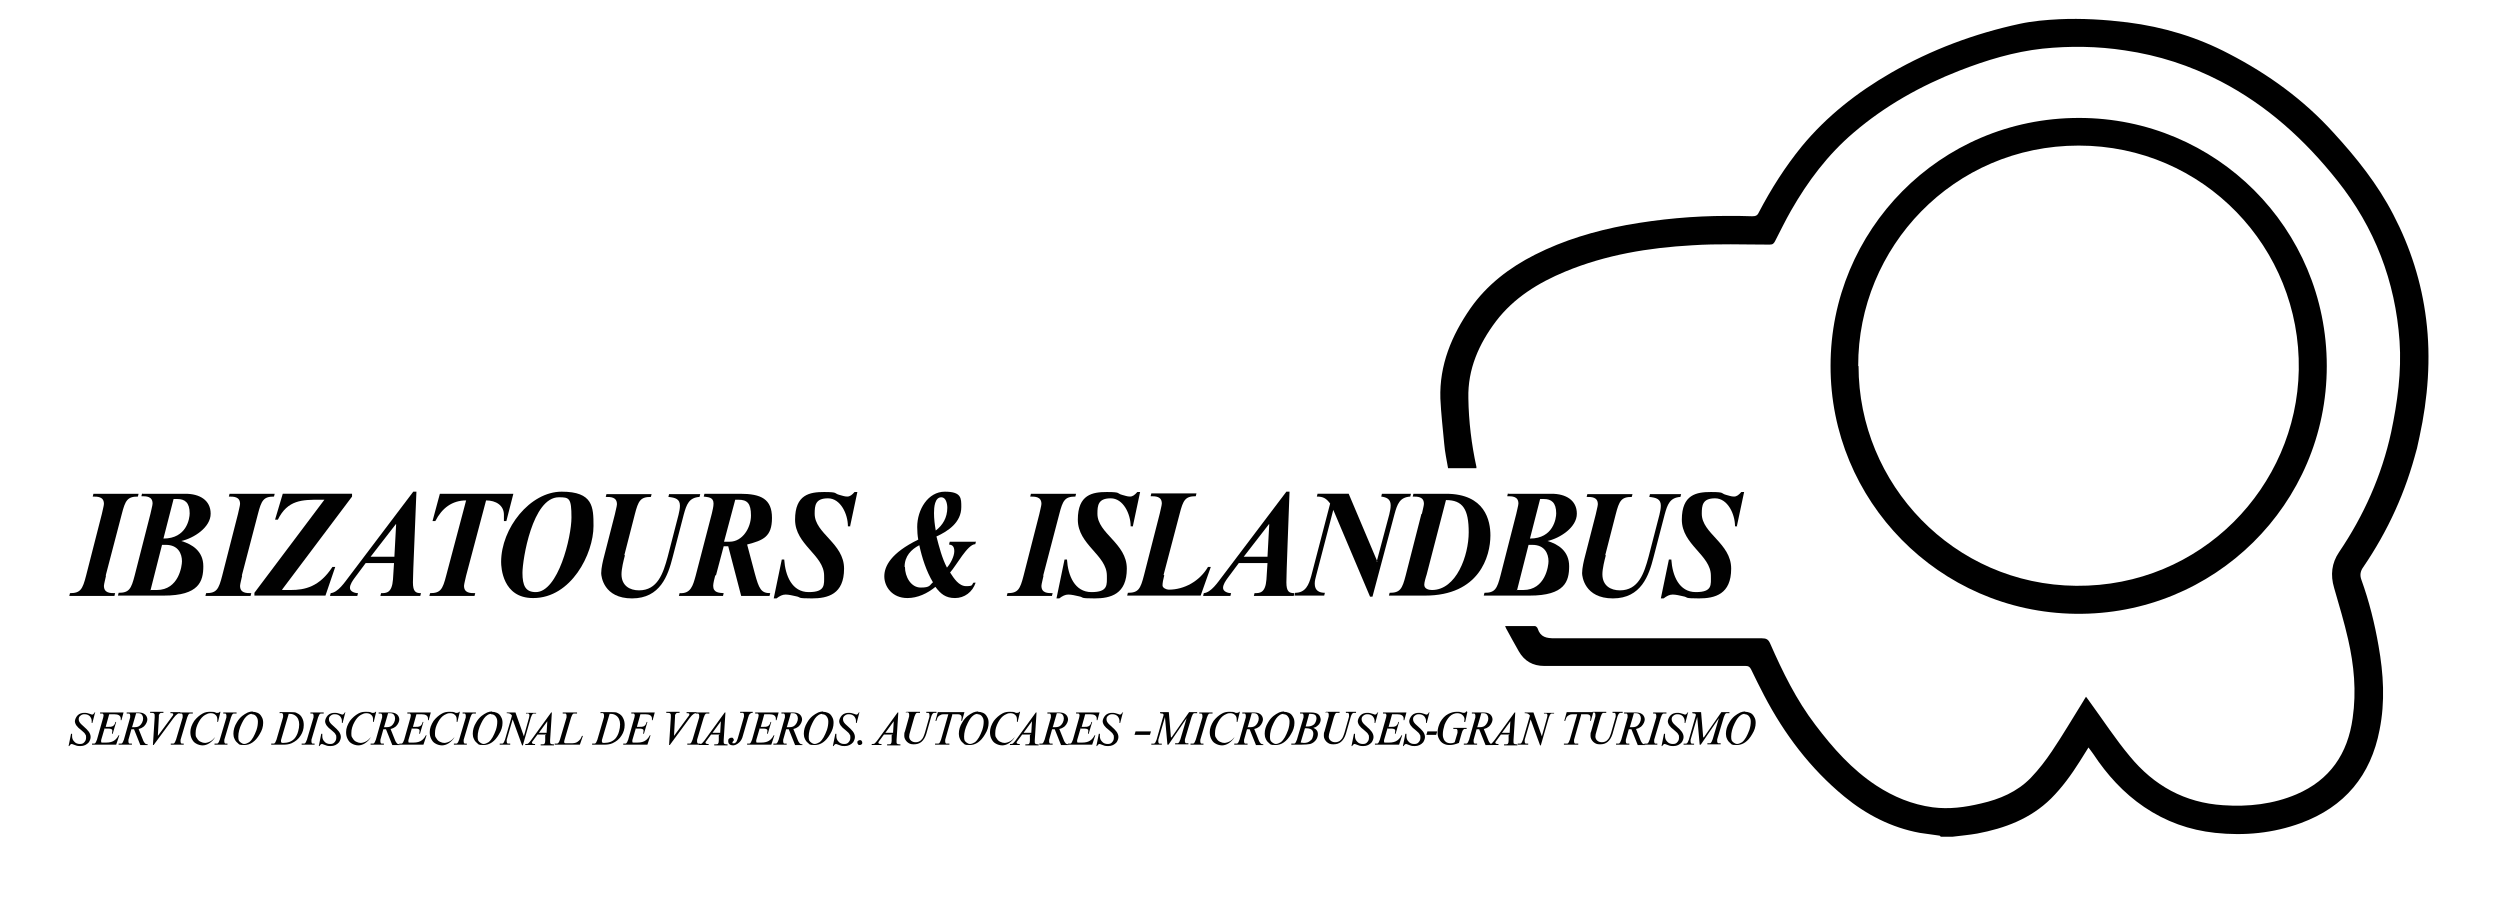 <?xml version="1.0" encoding="UTF-8"?>
<svg id="Capa_1" data-name="Capa 1" xmlns="http://www.w3.org/2000/svg" version="1.1" viewBox="0 0 714.4 258">
  <defs>
    <style>
      .cls-1 {
        fill: #000;
      }

      .cls-1, .cls-2, .cls-3 {
        stroke-width: 0px;
      }

      .cls-2, .cls-3 {
        fill: #010101;
      }

      .cls-3 {
        fill-rule: evenodd;
      }
    </style>
  </defs>
  <path class="cls-3" d="M30.3,164.5c-.1.6-.6,2.4-.6,2.9,0,2.1,1.8,2.1,3.2,2.1l-.2.8h-12.9l.2-.8c3,0,3.6-1.1,4.6-5l4.5-17.6c.1-.6.6-2.4.6-2.9,0-2.1-1.8-2.1-3.2-2.1l.2-.8h12.9l-.2.8c-3,0-3.6,1.1-4.6,5l-4.6,17.6Z"/>
  <path class="cls-3" d="M40.7,141.1h12.3c4,0,7.2,1.8,7.2,5.7s-4.8,7-8.4,7.8h0c3.1.9,6.3,2.9,6.3,7.2s-1.2,8.4-11.3,8.4h-13.1l.2-.8c3,0,3.6-1.1,4.6-5l4.5-17.6c.1-.6.6-2.4.6-2.9,0-2.1-1.8-2.1-3.2-2.1l.2-.8ZM42.9,168.6h1.9c6.3,0,7.2-6.9,7.2-8.2,0-2.2-1.1-4.7-4.6-4.7h-1.1l-3.3,13ZM46.7,153.9c6.7,0,7.5-5.8,7.5-7.2,0-3.1-1.4-4.1-3.5-4.1h-1.1l-2.9,11.3Z"/>
  <path class="cls-3" d="M69.2,164.5c-.1.6-.6,2.4-.6,2.9,0,2.1,1.8,2.1,3.2,2.1l-.2.8h-12.9l.2-.8c3,0,3.6-1.1,4.6-5l4.5-17.6c.1-.6.6-2.4.6-2.9,0-2.1-1.8-2.1-3.2-2.1l.2-.8h12.9l-.2.8c-3,0-3.6,1.1-4.6,5l-4.6,17.6Z"/>
  <path class="cls-3" d="M80.7,168.6h2.4c4,0,8.2-.9,11.9-6.6h.8l-2.8,8.2h-20.3v-.8l20-26.6h-1.2c-5.1,0-9.3,0-12.1,5.7h-.8l2.2-7.4h19.8v.8l-20,26.6Z"/>
  <path class="cls-3" d="M104.5,160.9l-3.2,4.3c-.5.7-1.3,1.8-1.3,2.8s1.3,1.5,2.3,1.5l-.2.8h-7.8l.2-.8c2.1-.2,4-3.1,5.3-4.8l18.3-24.2h.9c-.3,8.6-1,23.2-1,25.9s.8,3.1,2.3,3.1l-.2.8h-11.4l.2-.8c1.5,0,3.1,0,3.4-3.9l.3-4.7h-8.1ZM113.1,149.8h0c0,0-7.2,9.3-7.2,9.3h6.8l.5-9.3Z"/>
  <path class="cls-3" d="M146.7,141.1l-2,7.8h-.7v-1.8c0-2.7-2.3-4.1-5.1-4.1l-5.7,21.5c-.1.6-.6,2.4-.6,2.9,0,2.1,1.8,2.1,3.2,2.1l-.2.8h-12.9l.2-.8c3,0,3.6-1.1,4.6-5l5.7-21.5c-4,0-6.9,2.2-8.8,5.9h-.8l2.1-7.8h21.1Z"/>
  <path class="cls-3" d="M152.3,170.9c-8.7,0-9.1-8.8-9.1-10.3,0-9.7,8.3-20.1,17.3-20.1s9.1,4.4,9.1,9.8c0,8-6.4,20.6-17.2,20.6ZM159.7,142.1c-7.6,0-10.4,17.9-10.4,21.6s.9,5.5,3.8,5.5c6.4,0,10.2-15.7,10.2-21.3s-.6-5.8-3.6-5.8Z"/>
  <path class="cls-3" d="M178.6,158.6c-.4,1.5-1,3.9-1,5.5,0,3.3,2.4,4.6,5,4.6,5.3,0,6.9-4.8,8.2-9.6l3.1-12c.2-.9.4-1.7.4-2.6,0-1.9-1.3-2.3-3.3-2.5l.2-.8h8.9l-.2.8c-3,.2-3.7,2.1-4.5,5l-3.2,12.3c-1.3,5.1-3.5,11.7-11.6,11.7s-8.8-6.3-8.8-7.2c0-1.5.5-3.6.9-5.1l3-11.7c.1-.6.6-2.4.6-2.9,0-2.1-1.8-2.1-3.2-2.1l.2-.8h12.9l-.2.8c-3,0-3.6,1.1-4.6,5l-3,11.7Z"/>
  <path class="cls-3" d="M204.4,164.4c-.2.7-.6,2.3-.6,3,0,2,1.7,2,3,2.1l-.2.8h-12.6l.2-.8c3.2.2,3.8-2.1,4.6-5l4.6-17.7c.2-.9.5-2,.5-2.9,0-1.9-1.6-1.8-2.8-2l.2-.8h10.2c6,0,9.1,1.5,9.1,6.9s-2.5,6.4-7.1,7.6l2.2,8.3c1.2,4.4,1.8,5.6,4.4,5.6l-.2.8h-8.1l-3.7-14.2h-1.3l-2.2,8.3ZM206.9,154.8h1.6c3.7,0,6.1-4,6.1-7.5s-1.1-4.5-3.6-4.5h-.9l-3.2,12Z"/>
  <path class="cls-3" d="M243,150.4h-.7c0-3.5-2.1-8-5.7-8s-3.8,2-3.8,4.4c0,5.7,8.4,8.4,8.4,15.7s-4.6,8.5-9.2,8.5-2.9-.3-4.5-.6c-.9-.2-2.1-.5-3-.5s-1.7.4-2.6,1.1h-.8l2.3-11.1h.7c.3,4.6,2.2,9.3,7,9.3s4.4-2.1,4.4-4.7c0-5.9-8.3-8.8-8.3-16s4.2-7.9,8.3-7.9,2.8.4,4.3.8c.8.2,1.5.5,2.3.5s1.4-.5,2.1-1.3h.8l-2.1,9.9Z"/>
  <path class="cls-3" d="M278.9,154.7l-.2.8c-2.2,0-5.4,6.1-7.2,8.1,1.1,1.7,2.5,3.9,4.6,3.9s1.5-.4,2.1-1h.6c-.9,2.7-3.2,4.4-5.9,4.4s-4.1-1.2-5.6-3.2c-2.3,1.9-5.1,3.2-8,3.2-4.4,0-6.6-3.3-6.6-6.2s1.9-6.7,9.7-10.5c-.2-1.1-.3-2.4-.3-3.6,0-5,3.1-10.1,7.9-10.1s4.7,1.9,4.7,4.4c0,4.4-3.8,6.9-7.1,8.4.8,3.1,1.6,6.2,3,8.9,1-1.1,2.1-3.2,2.1-4.7s-.7-1.8-1.5-1.9l.2-.8h7.4ZM258.6,162c0,2.8,1.7,5.9,4.5,5.9s2.5-.7,3.5-1.5c-1.9-3.2-3.1-6.9-3.9-10.6-2.3,1.2-4.2,3.1-4.2,6.2ZM270.7,145.1c0-1.2-.4-3-1.7-3-1.9,0-2.1,2.9-2.1,4.5s.2,3.3.5,5c2-1.5,3.3-3.7,3.3-6.5Z"/>
  <path class="cls-3" d="M298.2,164.5c-.1.6-.6,2.4-.6,2.9,0,2.1,1.8,2.1,3.2,2.1l-.2.8h-12.9l.2-.8c3,0,3.6-1.1,4.6-5l4.5-17.6c.1-.6.6-2.4.6-2.9,0-2.1-1.8-2.1-3.2-2.1l.2-.8h12.9l-.2.8c-3,0-3.6,1.1-4.6,5l-4.6,17.6Z"/>
  <path class="cls-3" d="M323.8,150.4h-.7c0-3.5-2.1-8-5.7-8s-3.8,2-3.8,4.4c0,5.7,8.4,8.4,8.4,15.7s-4.6,8.5-9.2,8.5-2.9-.3-4.5-.6c-.9-.2-2.1-.5-3-.5s-1.7.4-2.6,1.1h-.8l2.3-11.1h.7c.3,4.6,2.2,9.3,7,9.3s4.4-2.1,4.4-4.7c0-5.9-8.3-8.8-8.3-16s4.2-7.9,8.3-7.9,2.8.4,4.3.8c.8.2,1.5.5,2.3.5s1.4-.5,2.1-1.3h.8l-2.1,9.9Z"/>
  <path class="cls-3" d="M332.7,164.4c-.3,1.1-.5,2.2-.5,2.9s1.1,1.2,1.8,1.2c4.4,0,8.8-2.4,11.2-6.5h.8l-2.9,8.2h-21l.2-.8c3,0,3.6-1.1,4.6-5l4.5-17.6c.1-.6.6-2.4.6-2.9,0-2.1-1.8-2.1-3.2-2.1l.2-.8h12.9l-.2.8c-3,0-3.6,1.1-4.6,5l-4.6,17.5Z"/>
  <path class="cls-3" d="M354,160.9l-3.2,4.3c-.5.7-1.3,1.8-1.3,2.8s1.3,1.5,2.3,1.5l-.2.8h-7.8l.2-.8c2.1-.2,4-3.1,5.3-4.8l18.3-24.2h.9c-.3,8.6-.9,23.2-.9,25.9s.8,3.1,2.3,3.1l-.2.8h-11.4l.2-.8c1.5,0,3.1,0,3.4-3.9l.3-4.7h-8.1ZM362.6,149.8h0c0,0-7.2,9.3-7.2,9.3h6.8l.5-9.3Z"/>
  <path class="cls-3" d="M393.4,160.5l3.6-13.5c.2-.9.4-1.7.4-2.6,0-1.9-1.3-2.3-2.7-2.5l.2-.8h8.3l-.2.8c-3,.2-3.7,2.1-4.5,5l-6.3,23.6h-.7l-10.5-24.8-4.9,18.8c-.2.7-.4,1.5-.4,2.3,0,2,1.3,2.6,2.9,2.6l-.2.8h-8.5l.2-.8c3,0,3.9-2.3,4.6-4.8l5.4-20.7c-1.1-1.5-2-2-3.8-2l.2-.8h8.9l8.2,19.4Z"/>
  <path class="cls-3" d="M406.3,146.9c.1-.6.6-2.4.6-2.9,0-2.1-1.8-2.1-3.2-2.1l.2-.8h9.3c11.2,0,12.7,7.7,12.7,11.9,0,6-3.2,17.2-18.7,17.2h-10.3l.2-.8c3,0,3.6-1.1,4.6-5l4.5-17.6ZM407.6,164.4c-.2.7-.6,2-.6,2.7,0,1.2,1.3,1.5,2.2,1.5,7,0,10.5-9.9,10.5-16.5s-1.7-9.2-6.5-9.2l-5.6,21.6Z"/>
  <path class="cls-3" d="M431.1,141.1h12.3c4,0,7.2,1.8,7.2,5.7s-4.8,7-8.4,7.8h0c3.1.9,6.2,2.9,6.2,7.2s-1.2,8.4-11.3,8.4h-13.1l.2-.8c3,0,3.6-1.1,4.6-5l4.5-17.6c.1-.6.6-2.4.6-2.9,0-2.1-1.8-2.1-3.2-2.1l.2-.8ZM433.4,168.6h1.9c6.3,0,7.2-6.9,7.2-8.2,0-2.2-1.1-4.7-4.6-4.7h-1.1l-3.3,13ZM437.2,153.9c6.7,0,7.5-5.8,7.5-7.2,0-3.1-1.4-4.1-3.5-4.1h-1.1l-2.9,11.3Z"/>
  <path class="cls-3" d="M458.9,158.6c-.4,1.5-1,3.9-1,5.5,0,3.3,2.4,4.6,5,4.6,5.3,0,6.9-4.8,8.2-9.6l3.1-12c.2-.9.4-1.7.4-2.6,0-1.9-1.3-2.3-3.3-2.5l.2-.8h8.9l-.2.8c-3,.2-3.7,2.1-4.5,5l-3.2,12.3c-1.3,5.1-3.5,11.7-11.6,11.7s-8.8-6.3-8.8-7.2c0-1.5.5-3.6.9-5.1l3-11.7c.1-.6.6-2.4.6-2.9,0-2.1-1.8-2.1-3.2-2.1l.2-.8h12.9l-.2.8c-3,0-3.6,1.1-4.6,5l-3,11.7Z"/>
  <path class="cls-3" d="M496.5,150.4h-.7c0-3.5-2.1-8-5.7-8s-3.8,2-3.8,4.4c0,5.7,8.4,8.4,8.4,15.7s-4.6,8.5-9.2,8.5-2.9-.3-4.5-.6c-.9-.2-2.1-.5-3-.5s-1.7.4-2.6,1.1h-.8l2.3-11.1h.7c.3,4.6,2.2,9.3,7,9.3s4.3-2.1,4.3-4.7c0-5.9-8.3-8.8-8.3-16s4.2-7.9,8.3-7.9,2.8.4,4.3.8c.8.2,1.5.5,2.3.5s1.4-.5,2.1-1.3h.8l-2.1,9.9Z"/>
  <g>
    <path class="cls-1" d="M554.3,238.8c-1.9-.3-3.8-.5-5.7-.8-8.1-1.5-15.3-5.2-21.6-10.4-9.7-8-17.1-17.8-22.9-28.9-1.3-2.5-2.5-4.9-3.7-7.4-.4-.8-.8-1-1.6-1-19.2,0-38.3,0-57.5,0-3.3,0-5.7-1.4-7.3-4.2-1.2-2.1-2.4-4.3-3.6-6.5-.1-.2-.2-.4-.3-.7,2.9,0,5.7,0,8.5,0,.3,0,.7.4.8.7.8,2.5,2.5,2.8,4.9,2.8,19.7,0,39.5,0,59.2,0,1.2,0,1.8.3,2.3,1.4,3.6,8.2,7.5,16.2,13,23.4,5,6.6,10.4,12.7,17.4,17.3,4.9,3.2,10.2,5.4,16.1,6.2,4.7.6,9.2,0,13.8-1.1,5.3-1.2,10.3-3.3,14.2-7.3,2.3-2.4,4.3-5,6.1-7.7,3.1-4.6,5.9-9.4,8.9-14.2.2-.4.5-.8.8-1.3.4.6.8,1,1.1,1.5,3.8,5.2,7.3,10.6,11.4,15.5,6.9,8.4,15.7,13.3,26.7,14,7.2.5,14.3-.3,20.9-3.1,9.6-4.1,14.7-11.6,16.1-21.8,1.1-7.6.4-15.1-1.3-22.5-1.1-4.9-2.6-9.8-4-14.7-1.1-3.7-.7-7.1,1.4-10.2,7.1-10.5,12.2-21.9,14.9-34.3,1.8-8.6,3-17.2,2.4-26-1.2-17.1-7.1-32.5-17.8-45.9-9.3-11.7-20.1-21.5-33.4-28.4-8.7-4.5-17.7-7.4-27.3-8.8-7.8-1.2-15.7-1.3-23.5-.5-8.2.9-16.1,3.3-23.8,6.3-11,4.3-21.2,10-30.2,17.7-7.4,6.3-13.1,13.9-17.9,22.3-1.6,2.8-3,5.7-4.5,8.6-.4.8-.7,1.1-1.6,1.1-7.4,0-14.8-.3-22.2.2-12.4.7-24.6,2.7-36.2,7.5-7.7,3.2-14.7,7.5-19.8,14.2-4.9,6.5-8.1,13.7-7.9,22,.1,6.6.9,13.2,2.3,19.6,0,.1,0,.2,0,.4h-8.1c-.4-2.3-.9-4.6-1.1-7-.4-4.3-.9-8.6-1.1-12.9-.3-9.6,3.2-18,8.6-25.8,4.7-6.7,11.1-11.6,18.4-15.3,8.3-4.2,17.1-6.8,26.2-8.5,9.5-1.7,19.1-2.6,28.8-2.6,2.4,0,4.7,0,7.1.1,1,0,1.5-.2,1.9-1.1,3.5-6.7,7.5-13,12.3-18.9,7.1-8.6,15.8-15.4,25.5-21,11.5-6.6,23.8-11.2,36.8-14,3.7-.8,7.4-1.1,11.2-1.3,6.5-.3,13.1.1,19.6.9,10.2,1.3,19.9,4.2,29,9,11.2,5.8,21.3,13.1,29.8,22.5,6.6,7.2,12.6,14.7,17.1,23.4,4.9,9.4,8.1,19.4,9.4,30,1.4,11.1.5,22.5-1.9,33.5s-.5,2.3-.8,3.5c-3.1,12.2-8.2,23.4-15.3,33.8-.8,1.1-1,2.3-.5,3.6,2.2,6.1,3.8,12.5,4.9,18.9,1.4,7.9,1.9,15.9.3,23.9-2.5,13.1-10,22.1-22.5,26.7-7.9,2.9-16.1,3.7-24.5,2.8-7.4-.8-14.1-3.2-20.3-7.4-5.9-4-10.6-9.2-14.5-15.1-.4-.6-.9-1.2-1.4-1.9-.9,1.4-1.7,2.7-2.5,4-2.4,3.8-5,7.4-8.2,10.6-5.9,5.8-13.2,8.5-21.1,10-2.3.4-4.6.6-7,.9h-3.4Z"/>
    <path class="cls-1" d="M523.1,104.5c0-38.5,31-70.8,71-70.8,39.2,0,70.8,31.6,70.8,70.9,0,39.5-32.2,71.3-71.8,70.8-39.1-.5-70.1-32.4-70-70.9ZM531.1,104.6c0,33.7,27.1,62.5,62.2,62.8,35.7.3,63-28.3,63.6-61.7.6-34.9-27.2-64.1-62.9-64.1-35.8,0-63.1,29.1-63,63Z"/>
  </g>
  <g>
    <path class="cls-2" d="M27.2,203.5l-.8,3.1h-.2c0-.3,0-.5,0-.6,0-.5-.2-.9-.5-1.3-.4-.4-.9-.6-1.5-.6s-.8.1-1.2.4-.5.6-.5,1,.1.7.4,1.1c.1.2.4.4.8.8.8.7,1.3,1.2,1.6,1.6.4.5.6,1.1.6,1.6s-.2,1-.5,1.5c-.6.7-1.4,1.1-2.4,1.1s-1.1-.1-1.9-.4c-.3-.1-.5-.2-.6-.2-.2,0-.5.2-.7.6h-.2l.7-3.5h.3c0,.4,0,.6,0,.7,0,.6.2,1.1.6,1.5.4.5,1,.7,1.6.7s.9-.1,1.2-.4c.4-.4.6-.8.6-1.4s0-.6-.2-.9c-.1-.3-.5-.7-1-1.1-.8-.6-1.3-1.1-1.5-1.4-.3-.4-.5-.9-.5-1.3s.3-1.2.8-1.7c.5-.5,1.2-.7,1.9-.7s1,.1,1.6.3c.3.1.5.2.6.2s.3,0,.4-.2c.1,0,.2-.2.3-.4h.3Z"/>
    <path class="cls-2" d="M29.9,208.1l-1,3.4c0,.2,0,.3,0,.4,0,.2,0,.3.3.3.2,0,.5,0,1.2,0,.9,0,1.8-.2,2.4-.7.4-.3.8-.8,1.1-1.4h.2l-.9,2.7h-6.9v-.3c.3,0,.5,0,.6,0,.2,0,.4-.2.5-.4,0-.1.2-.4.3-.7l1.8-6.4c0-.2.1-.4.1-.6,0-.2-.1-.4-.3-.5-.1,0-.4,0-.7,0v-.3h6.7l-.6,2.2h-.2c0-.2,0-.4,0-.5,0-.4-.2-.7-.5-.9-.3-.2-.8-.3-1.4-.3h-1.4l-1,3.6h.9c.4,0,.7,0,.9-.1.4-.1.6-.4.8-.7,0-.1.1-.3.2-.6h.2l-1,3.4h-.2c0-.4.1-.6.1-.8s0-.4-.2-.5c-.2-.1-.4-.2-.8-.2h-1.1Z"/>
    <path class="cls-2" d="M37.6,208.2l-.9,3.2c0,.2,0,.4,0,.6s.1.4.3.5c.1,0,.4,0,.7,0v.3h-3.8v-.3c.4,0,.6,0,.7,0,.2,0,.4-.2.5-.4,0-.1.2-.4.3-.7l1.8-6.4c0-.2,0-.4,0-.6s-.1-.4-.3-.5c-.1,0-.3,0-.7,0v-.3h3.5c.8,0,1.3.2,1.8.6.4.4.6.9.6,1.4s-.3,1.3-.9,1.9c-.3.3-.6.4-.9.6-.2,0-.4.2-.7.2l1.2,3c.2.6.5,1,.7,1.2.2.1.4.2.7.2v.2h-2.1l-1.8-4.5c-.1,0-.2,0-.2,0-.2,0-.4,0-.6,0ZM37.7,207.8c.3,0,.5,0,.8,0,.7,0,1.2-.2,1.5-.5.2-.2.4-.4.6-.8.2-.4.3-.8.3-1.2s-.1-.7-.3-1c-.2-.3-.6-.5-1.1-.5s-.4,0-.6,0l-1.1,3.8Z"/>
    <path class="cls-2" d="M45.1,210.3l4.2-5.7c.2-.2.2-.4.2-.5,0-.2-.2-.3-.5-.3h-.3v-.3h2.8v.3c-.4,0-.7.1-1,.4-.3.2-.6.6-1,1.1l-5.6,7.6h-.2l.5-7.9c0-.3,0-.5,0-.5,0-.3,0-.5-.2-.6,0-.1-.3-.2-.6-.2h-.5v-.3h3.8v.3h-.4c-.3,0-.5,0-.7.3,0,0-.1.2-.2.3,0,0,0,.2,0,.5l-.3,5.6Z"/>
    <path class="cls-2" d="M52.5,212.5v.3h-3.7v-.3c.4,0,.6,0,.7,0,.2,0,.4-.2.5-.4,0-.1.2-.4.3-.7l1.9-6.4c0-.2,0-.4,0-.6,0-.2-.1-.4-.3-.5-.1,0-.3,0-.6,0v-.3h3.8v.3c-.5,0-.7,0-.8,0-.2,0-.4.2-.5.4,0,.1-.2.4-.3.7l-1.9,6.4c0,.2,0,.4,0,.6s.1.4.3.5c.1,0,.3,0,.6,0Z"/>
    <path class="cls-2" d="M61.3,210.6h.2c-.5.9-1.1,1.4-1.7,1.8-.6.4-1.3.6-1.9.6s-1.4-.2-2-.6c-.5-.3-.8-.7-1.1-1.3-.3-.6-.4-1.2-.4-1.9,0-1.1.4-2.1,1.1-3.2.7-.9,1.5-1.6,2.4-2.1.7-.4,1.4-.5,2.2-.5s1.1,0,1.7.3c.2,0,.3,0,.4,0,.2,0,.4,0,.6-.3h.2l-.7,2.9h-.2c0-.3,0-.5,0-.7,0-.5-.1-.9-.4-1.2-.4-.4-.8-.6-1.5-.6s-1,.2-1.6.5c-.7.4-1.3,1.1-1.8,2-.6,1.1-.9,2.1-.9,3.2s.1,1,.4,1.5.6.8,1.1,1c.4.2.8.3,1.2.3s1.1-.2,1.6-.5c.5-.3.9-.7,1.3-1.2Z"/>
    <path class="cls-2" d="M65,212.5v.3h-3.7v-.3c.4,0,.6,0,.7,0,.2,0,.4-.2.5-.4,0-.1.2-.4.3-.7l1.9-6.4c0-.2,0-.4,0-.6,0-.2-.1-.4-.3-.5-.1,0-.3,0-.6,0v-.3h3.8v.3c-.5,0-.7,0-.8,0-.2,0-.4.2-.5.4,0,.1-.2.4-.3.7l-1.9,6.4c0,.2,0,.4,0,.6s.1.4.3.5c.1,0,.3,0,.6,0Z"/>
    <path class="cls-2" d="M72.2,203.4c.5,0,.9.1,1.4.3.5.2.9.6,1.2,1.2.3.5.4,1,.4,1.7,0,1-.3,2.1-1,3.2-1.2,2.1-2.7,3.1-4.4,3.1s-1.4-.2-1.9-.6c-.4-.3-.7-.7-.9-1.2-.2-.4-.3-.9-.3-1.4,0-1.1.3-2.2,1-3.3.4-.7.9-1.3,1.5-1.8.5-.4,1-.7,1.6-1,.5-.2,1-.3,1.4-.3ZM72,204c-.4,0-.8.1-1.2.4-.3.2-.6.5-.9.9-.3.4-.5.8-.8,1.4-.7,1.4-1,2.7-1,3.8s.2,1.3.7,1.7c.3.2.6.4,1,.4s.9-.2,1.4-.5c.9-.7,1.5-1.9,2.1-3.5.3-.9.4-1.7.4-2.4s-.2-1.1-.5-1.5c-.3-.4-.7-.6-1.3-.6Z"/>
    <path class="cls-2" d="M77.5,212.8v-.3c.4,0,.6,0,.7,0,.2,0,.4-.2.5-.4,0-.1.2-.4.3-.7l1.9-6.5c0-.2,0-.4,0-.6,0-.2-.1-.4-.3-.5s-.3,0-.7,0v-.3h3.1c.8,0,1.5,0,1.9.3.7.3,1.2.8,1.5,1.5.3.6.4,1.2.4,1.9,0,1.1-.3,2.1-.9,3-.6,1-1.5,1.7-2.6,2.2-.7.3-1.5.4-2.3.4h-3.5ZM82.5,204l-2.2,7.5c0,.2,0,.3,0,.4,0,.3.2.4.6.4,1.4,0,2.5-.4,3.3-1.3.4-.5.8-1.2,1-2,.2-.7.3-1.3.3-2,0-1.1-.4-2-1.1-2.5-.4-.3-.9-.5-1.5-.5s-.3,0-.5,0Z"/>
    <path class="cls-2" d="M89.9,212.5v.3h-3.7v-.3c.4,0,.6,0,.7,0,.2,0,.4-.2.5-.4,0-.1.2-.4.3-.7l1.9-6.4c0-.2,0-.4,0-.6,0-.2-.1-.4-.3-.5-.1,0-.3,0-.6,0v-.3h3.8v.3c-.5,0-.7,0-.8,0-.2,0-.4.2-.5.4,0,.1-.2.4-.3.7l-1.9,6.4c0,.2,0,.4,0,.6s.1.4.3.5c.1,0,.3,0,.6,0Z"/>
    <path class="cls-2" d="M98.7,203.5l-.8,3.1h-.2c0-.3,0-.5,0-.6,0-.5-.2-.9-.5-1.3-.4-.4-.9-.6-1.5-.6s-.8.1-1.2.4-.5.6-.5,1,.1.7.4,1.1c.1.2.4.4.8.8.8.7,1.3,1.2,1.6,1.6.4.5.6,1.1.6,1.6s-.2,1-.5,1.5c-.6.7-1.4,1.1-2.4,1.1s-1.1-.1-1.9-.4c-.3-.1-.5-.2-.6-.2-.2,0-.5.2-.7.6h-.2l.7-3.5h.3c0,.4,0,.6,0,.7,0,.6.2,1.1.6,1.5.4.5,1,.7,1.6.7s.9-.1,1.2-.4c.4-.4.6-.8.6-1.4s0-.6-.2-.9c-.1-.3-.5-.7-1-1.1-.8-.6-1.3-1.1-1.5-1.4-.3-.4-.5-.9-.5-1.3s.3-1.2.8-1.7c.5-.5,1.2-.7,1.9-.7s1,.1,1.6.3c.3.1.5.2.6.2s.3,0,.4-.2c.1,0,.2-.2.3-.4h.3Z"/>
    <path class="cls-2" d="M105.8,210.6h.2c-.5.9-1.1,1.4-1.7,1.8-.6.4-1.3.6-1.9.6s-1.4-.2-2-.6c-.5-.3-.8-.7-1.1-1.3-.3-.6-.4-1.2-.4-1.9,0-1.1.4-2.1,1.1-3.2.7-.9,1.5-1.6,2.4-2.1.7-.4,1.4-.5,2.2-.5s1.1,0,1.7.3c.2,0,.3,0,.4,0,.2,0,.4,0,.6-.3h.2l-.7,2.9h-.2c0-.3,0-.5,0-.7,0-.5-.1-.9-.4-1.2-.4-.4-.8-.6-1.5-.6s-1,.2-1.6.5c-.7.4-1.3,1.1-1.8,2-.6,1.1-.9,2.1-.9,3.2s.1,1,.4,1.5.6.8,1.1,1c.4.2.8.3,1.2.3s1.1-.2,1.6-.5c.5-.3.9-.7,1.3-1.2Z"/>
    <path class="cls-2" d="M109.6,208.2l-.9,3.2c0,.2,0,.4,0,.6s.1.4.3.5c.1,0,.4,0,.7,0v.3h-3.8v-.3c.4,0,.6,0,.7,0,.2,0,.4-.2.5-.4,0-.1.2-.4.3-.7l1.8-6.4c0-.2,0-.4,0-.6s-.1-.4-.3-.5c-.1,0-.3,0-.7,0v-.3h3.5c.8,0,1.3.2,1.8.6.4.4.6.9.6,1.4s-.3,1.3-.9,1.9c-.3.3-.6.4-.9.6-.2,0-.4.2-.7.2l1.2,3c.2.6.5,1,.7,1.2.2.1.4.2.7.2v.2h-2.1l-1.8-4.5c-.1,0-.2,0-.2,0-.2,0-.4,0-.6,0ZM109.7,207.8c.3,0,.5,0,.8,0,.7,0,1.2-.2,1.5-.5.2-.2.4-.4.6-.8.2-.4.3-.8.3-1.2s-.1-.7-.3-1c-.2-.3-.6-.5-1.1-.5s-.4,0-.6,0l-1.1,3.8Z"/>
    <path class="cls-2" d="M117.7,208.1l-1,3.4c0,.2,0,.3,0,.4,0,.2,0,.3.3.3.2,0,.5,0,1.2,0,.9,0,1.8-.2,2.4-.7.4-.3.8-.8,1.1-1.4h.2l-.9,2.7h-6.9v-.3c.3,0,.5,0,.6,0,.2,0,.4-.2.5-.4,0-.1.2-.4.3-.7l1.8-6.4c0-.2.1-.4.1-.6,0-.2-.1-.4-.3-.5-.1,0-.4,0-.7,0v-.3h6.7l-.6,2.2h-.2c0-.2,0-.4,0-.5,0-.4-.2-.7-.5-.9-.3-.2-.8-.3-1.4-.3h-1.4l-1,3.6h.9c.4,0,.7,0,.9-.1.4-.1.6-.4.8-.7,0-.1.1-.3.2-.6h.2l-1,3.4h-.2c0-.4.1-.6.1-.8s0-.4-.2-.5c-.2-.1-.4-.2-.8-.2h-1.1Z"/>
    <path class="cls-2" d="M129.7,210.6h.2c-.5.9-1.1,1.4-1.7,1.8-.6.4-1.3.6-1.9.6s-1.4-.2-2-.6c-.5-.3-.8-.7-1.1-1.3-.3-.6-.4-1.2-.4-1.9,0-1.1.4-2.1,1.1-3.2.7-.9,1.5-1.6,2.4-2.1.7-.4,1.4-.5,2.2-.5s1.1,0,1.7.3c.2,0,.3,0,.4,0,.2,0,.4,0,.6-.3h.2l-.7,2.9h-.2c0-.3,0-.5,0-.7,0-.5-.1-.9-.4-1.2-.4-.4-.8-.6-1.5-.6s-1,.2-1.6.5c-.7.4-1.3,1.1-1.8,2-.6,1.1-.9,2.1-.9,3.2s.1,1,.4,1.5.6.8,1.1,1c.4.2.8.3,1.2.3s1.1-.2,1.6-.5c.5-.3.9-.7,1.3-1.2Z"/>
    <path class="cls-2" d="M133.4,212.5v.3h-3.7v-.3c.4,0,.6,0,.7,0,.2,0,.4-.2.5-.4,0-.1.2-.4.3-.7l1.9-6.4c0-.2,0-.4,0-.6,0-.2-.1-.4-.3-.5-.1,0-.3,0-.6,0v-.3h3.8v.3c-.5,0-.7,0-.8,0-.2,0-.4.2-.5.4,0,.1-.2.4-.3.7l-1.9,6.4c0,.2,0,.4,0,.6s.1.4.3.5c.1,0,.3,0,.6,0Z"/>
    <path class="cls-2" d="M140.6,203.4c.5,0,.9.1,1.4.3.5.2.9.6,1.2,1.2.3.5.4,1,.4,1.7,0,1-.3,2.1-1,3.2-1.2,2.1-2.7,3.1-4.4,3.1s-1.4-.2-1.9-.6c-.4-.3-.7-.7-.9-1.2-.2-.4-.3-.9-.3-1.4,0-1.1.3-2.2,1-3.3.4-.7.9-1.3,1.5-1.8.5-.4,1-.7,1.6-1,.5-.2,1-.3,1.4-.3ZM140.4,204c-.4,0-.8.1-1.2.4-.3.2-.6.5-.9.9-.3.4-.5.8-.8,1.4-.7,1.4-1,2.7-1,3.8s.2,1.3.7,1.7c.3.2.6.4,1,.4s.9-.2,1.4-.5c.9-.7,1.5-1.9,2.1-3.5.3-.9.4-1.7.4-2.4s-.2-1.1-.5-1.5c-.3-.4-.7-.6-1.3-.6Z"/>
    <path class="cls-2" d="M146.6,205.2l-1.8,6.2c0,.2,0,.4,0,.6,0,.2.1.4.3.5.1,0,.4,0,.7,0v.3h-3v-.3c.4,0,.6,0,.7,0,.2,0,.4-.2.5-.4,0-.1.2-.4.3-.7l2-6.9c-.1-.2-.3-.4-.5-.5-.2-.1-.4-.2-.7-.2s-.2,0-.3,0v-.2h2.5l2.4,6.8,1.5-5.4c0-.2.1-.4.1-.6,0-.2-.1-.4-.3-.5s-.3,0-.7,0v-.2h2.9v.2c-.4,0-.6,0-.7,0-.2,0-.4.2-.5.4,0,.1-.2.4-.3.7l-2.3,8h-.2l-2.8-7.7Z"/>
    <path class="cls-2" d="M156.1,209.9h-2.5l-1.4,1.9c-.1.1-.2.3-.2.4,0,.2.2.4.6.4h.3v.3h-2.8v-.3h.2c.3,0,.5,0,.7-.2.2-.2.4-.4.7-.8l5.8-8h.2l-.5,7.9c0,.3,0,.5,0,.5,0,.2,0,.4.1.5.1.1.4.2.7.2h.3v.3h-3.8v-.3h.4c.3,0,.6,0,.7-.2.1-.1.2-.4.2-.8v-1.6ZM156.2,209.4l.2-3.3-2.4,3.3h2.2Z"/>
    <path class="cls-2" d="M166.6,210.2l-.9,2.6h-7.2v-.3c.4,0,.6,0,.7,0,.4-.1.6-.5.8-1.1l1.9-6.4c0-.2,0-.4,0-.6,0-.2-.1-.4-.3-.5-.1,0-.4,0-.8,0v-.3h4.1v.3c-.5,0-.8,0-.9,0-.2,0-.4.2-.5.4,0,.1-.2.4-.3.7l-1.9,6.5c0,.2-.1.4-.1.5,0,.3.2.4.5.4h1.2c.6,0,1.1,0,1.4-.1.5-.1.9-.4,1.3-.8.3-.3.5-.7.7-1.2h.2Z"/>
    <path class="cls-2" d="M169.2,212.8v-.3c.4,0,.6,0,.7,0,.2,0,.4-.2.5-.4,0-.1.2-.4.3-.7l1.9-6.5c0-.2,0-.4,0-.6,0-.2-.1-.4-.3-.5s-.3,0-.7,0v-.3h3.1c.8,0,1.5,0,1.9.3.7.3,1.2.8,1.5,1.5.3.6.4,1.2.4,1.9,0,1.1-.3,2.1-.9,3-.6,1-1.5,1.7-2.6,2.2-.7.3-1.5.4-2.3.4h-3.5ZM174.2,204l-2.2,7.5c0,.2,0,.3,0,.4,0,.3.2.4.6.4,1.4,0,2.5-.4,3.3-1.3.4-.5.8-1.2,1-2,.2-.7.3-1.3.3-2,0-1.1-.4-2-1.1-2.5-.4-.3-.9-.5-1.5-.5s-.3,0-.5,0Z"/>
    <path class="cls-2" d="M181.7,208.1l-1,3.4c0,.2,0,.3,0,.4,0,.2,0,.3.3.3.2,0,.5,0,1.2,0,.9,0,1.8-.2,2.4-.7.4-.3.8-.8,1.1-1.4h.2l-.9,2.7h-6.9v-.3c.3,0,.5,0,.6,0,.2,0,.4-.2.5-.4,0-.1.2-.4.3-.7l1.8-6.4c0-.2.1-.4.1-.6,0-.2-.1-.4-.3-.5-.1,0-.4,0-.7,0v-.3h6.7l-.6,2.2h-.2c0-.2,0-.4,0-.5,0-.4-.2-.7-.5-.9-.3-.2-.8-.3-1.4-.3h-1.4l-1,3.6h.9c.4,0,.7,0,.9-.1.4-.1.6-.4.8-.7,0-.1.1-.3.2-.6h.2l-1,3.4h-.2c0-.4.1-.6.1-.8s0-.4-.2-.5c-.2-.1-.4-.2-.8-.2h-1.1Z"/>
    <path class="cls-2" d="M192.6,210.3l4.2-5.7c.2-.2.2-.4.2-.5,0-.2-.2-.3-.5-.3h-.3v-.3h2.8v.3c-.4,0-.7.1-1,.4-.3.2-.6.6-1,1.1l-5.6,7.6h-.2l.5-7.9c0-.3,0-.5,0-.5,0-.3,0-.5-.2-.6,0-.1-.3-.2-.6-.2h-.5v-.3h3.8v.3h-.4c-.3,0-.5,0-.7.3,0,0-.1.2-.2.3,0,0,0,.2,0,.5l-.3,5.6Z"/>
    <path class="cls-2" d="M200.1,212.5v.3h-3.7v-.3c.4,0,.6,0,.7,0,.2,0,.4-.2.5-.4,0-.1.2-.4.3-.7l1.9-6.4c0-.2,0-.4,0-.6,0-.2-.1-.4-.3-.5-.1,0-.3,0-.6,0v-.3h3.8v.3c-.5,0-.7,0-.8,0-.2,0-.4.2-.5.4,0,.1-.2.4-.3.7l-1.9,6.4c0,.2,0,.4,0,.6s.1.4.3.5c.1,0,.3,0,.6,0Z"/>
    <path class="cls-2" d="M205.7,209.9h-2.5l-1.4,1.9c-.1.1-.2.3-.2.4,0,.2.2.4.6.4h.3v.3h-2.8v-.3h.2c.3,0,.5,0,.7-.2.2-.2.4-.4.7-.8l5.8-8h.2l-.5,7.9c0,.3,0,.5,0,.5,0,.2,0,.4.1.5.1.1.4.2.7.2h.3v.3h-3.8v-.3h.4c.3,0,.6,0,.7-.2.1-.1.2-.4.2-.8v-1.6ZM205.8,209.4l.2-3.3-2.4,3.3h2.2Z"/>
    <path class="cls-2" d="M211.5,203.7v-.3h3.6v.3c-.4,0-.6.1-.8.3-.1.1-.2.2-.3.4,0,.1-.1.3-.2.6l-1.5,5.2c-.2.9-.6,1.5-1,1.9-.3.3-.6.5-1,.7-.3.1-.5.2-.8.2-.4,0-.8-.1-1-.3-.3-.2-.4-.6-.4-.9s0-.5.2-.7c.2-.2.4-.3.7-.3s.4,0,.5.2c.1.1.2.3.2.4s0,.3-.2.4c-.1.1-.2.3-.2.4s0,.2.1.2c0,0,.2,0,.3,0,.2,0,.3,0,.5-.2.3-.2.4-.6.6-1.1l1.8-6.3c0-.2,0-.4,0-.6,0-.2-.1-.4-.3-.5-.1,0-.4,0-.8,0Z"/>
    <path class="cls-2" d="M217.1,208.1l-1,3.4c0,.2,0,.3,0,.4,0,.2,0,.3.3.3.2,0,.5,0,1.2,0,.9,0,1.8-.2,2.4-.7.4-.3.8-.8,1.1-1.4h.2l-.9,2.7h-6.9v-.3c.3,0,.5,0,.6,0,.2,0,.4-.2.5-.4,0-.1.2-.4.3-.7l1.8-6.4c0-.2.1-.4.1-.6,0-.2-.1-.4-.3-.5-.1,0-.4,0-.7,0v-.3h6.7l-.6,2.2h-.2c0-.2,0-.4,0-.5,0-.4-.2-.7-.5-.9-.3-.2-.8-.3-1.4-.3h-1.4l-1,3.6h.9c.4,0,.7,0,.9-.1.4-.1.6-.4.8-.7,0-.1.1-.3.2-.6h.2l-1,3.4h-.2c0-.4.1-.6.1-.8s0-.4-.2-.5c-.2-.1-.4-.2-.8-.2h-1.1Z"/>
    <path class="cls-2" d="M224.7,208.2l-.9,3.2c0,.2,0,.4,0,.6s.1.4.3.5c.1,0,.4,0,.7,0v.3h-3.8v-.3c.4,0,.6,0,.7,0,.2,0,.4-.2.5-.4,0-.1.2-.4.3-.7l1.8-6.4c0-.2,0-.4,0-.6s-.1-.4-.3-.5c-.1,0-.3,0-.7,0v-.3h3.5c.8,0,1.3.2,1.8.6.4.4.6.9.6,1.4s-.3,1.3-.9,1.9c-.3.3-.6.4-.9.6-.2,0-.4.2-.7.2l1.2,3c.2.6.5,1,.7,1.2.2.1.4.2.7.2v.2h-2.1l-1.8-4.5c-.1,0-.2,0-.2,0-.2,0-.4,0-.6,0ZM224.8,207.8c.3,0,.5,0,.8,0,.7,0,1.2-.2,1.5-.5.2-.2.4-.4.6-.8.2-.4.3-.8.3-1.2s-.1-.7-.3-1c-.2-.3-.6-.5-1.1-.5s-.4,0-.6,0l-1.1,3.8Z"/>
    <path class="cls-2" d="M235.2,203.4c.5,0,.9.1,1.4.3.5.2.9.6,1.2,1.2.3.5.4,1,.4,1.7,0,1-.3,2.1-1,3.2-1.2,2.1-2.7,3.1-4.4,3.1s-1.4-.2-1.9-.6c-.4-.3-.7-.7-.9-1.2-.2-.4-.3-.9-.3-1.4,0-1.1.3-2.2,1-3.3.4-.7.9-1.3,1.5-1.8.5-.4,1-.7,1.6-1,.5-.2,1-.3,1.4-.3ZM235,204c-.4,0-.8.1-1.2.4-.3.2-.6.5-.9.9-.3.4-.5.8-.8,1.4-.7,1.4-1,2.7-1,3.8s.2,1.3.7,1.7c.3.2.6.4,1,.4s.9-.2,1.4-.5c.9-.7,1.5-1.9,2.1-3.5.3-.9.4-1.7.4-2.4s-.2-1.1-.5-1.5c-.3-.4-.7-.6-1.3-.6Z"/>
    <path class="cls-2" d="M245.6,203.5l-.8,3.1h-.2c0-.3,0-.5,0-.6,0-.5-.2-.9-.5-1.3-.4-.4-.9-.6-1.5-.6s-.8.1-1.2.4-.5.6-.5,1,.1.7.4,1.1c.1.2.4.4.8.8.8.7,1.3,1.2,1.6,1.6.4.5.6,1.1.6,1.6s-.2,1-.5,1.5c-.6.7-1.4,1.1-2.4,1.1s-1.1-.1-1.9-.4c-.3-.1-.5-.2-.6-.2-.2,0-.5.2-.7.6h-.2l.7-3.5h.3c0,.4,0,.6,0,.7,0,.6.2,1.1.6,1.5.4.5,1,.7,1.6.7s.9-.1,1.2-.4c.4-.4.6-.8.6-1.4s0-.6-.2-.9c-.1-.3-.5-.7-1-1.1-.8-.6-1.3-1.1-1.5-1.4-.3-.4-.5-.9-.5-1.3s.3-1.2.8-1.7c.5-.5,1.2-.7,1.9-.7s1,.1,1.6.3c.3.1.5.2.6.2s.3,0,.4-.2c.1,0,.2-.2.3-.4h.3Z"/>
    <path class="cls-2" d="M245.7,211.5c.2,0,.4,0,.5.2.1.1.2.3.2.5s0,.4-.2.5c-.1.1-.3.2-.5.2s-.4,0-.5-.2c-.1-.1-.2-.3-.2-.5s0-.4.2-.5c.1-.1.3-.2.5-.2Z"/>
    <path class="cls-2" d="M255.1,209.9h-2.5l-1.4,1.9c-.1.1-.2.3-.2.4,0,.2.2.4.6.4h.3v.3h-2.8v-.3h.2c.3,0,.5,0,.7-.2.2-.2.4-.4.7-.8l5.8-8h.2l-.5,7.9c0,.3,0,.5,0,.5,0,.2,0,.4.1.5.1.1.4.2.7.2h.3v.3h-3.8v-.3h.4c.3,0,.6,0,.7-.2.1-.1.2-.4.2-.8v-1.6ZM255.2,209.4l.2-3.3-2.4,3.3h2.2Z"/>
    <path class="cls-2" d="M259,203.7v-.3h3.9v.3c-.4,0-.7,0-.8,0-.2,0-.4.2-.5.4,0,.1-.2.4-.3.7l-1.2,4.2c-.2.6-.3,1.1-.3,1.5s.2.9.6,1.2c.4.3.8.4,1.3.4s1.2-.2,1.6-.7c.3-.3.5-.6.6-.9.1-.3.3-.7.4-1.1l1.3-4.6c0-.2,0-.4,0-.6,0-.2-.1-.4-.3-.5-.1,0-.3,0-.6,0v-.3h2.9v.3c-.4,0-.6,0-.7,0-.4.1-.6.5-.8,1.1l-1.4,4.9c-.3,1-.8,1.8-1.4,2.3-.6.5-1.3.7-2.2.7s-1.3-.2-1.9-.7c-.5-.5-.8-1.1-.8-1.7s0-.9.2-1.3l1.2-4.3c0-.2,0-.4,0-.6,0-.2-.1-.4-.3-.5s-.4,0-.8,0Z"/>
    <path class="cls-2" d="M272.2,204l-2.1,7.4c0,.2,0,.4,0,.6,0,.2.1.4.3.5.1,0,.4,0,.7,0h.2v.3h-4.1v-.3c.5,0,.7,0,.9,0,.2,0,.4-.2.5-.4,0-.1.2-.4.3-.7l2.1-7.3h-.9c-.6,0-1,0-1.3.2-.5.2-.8.5-1,1,0,.2-.2.4-.2.7h-.3l.7-2.5h7.6l-.7,2.5h-.2c0-.4.1-.7.1-1,0-.6-.4-.9-1.1-.9h-1.4Z"/>
    <path class="cls-2" d="M279.5,203.4c.5,0,.9.1,1.4.3.5.2.9.6,1.2,1.2.3.5.4,1,.4,1.7,0,1-.3,2.1-1,3.2-1.2,2.1-2.7,3.1-4.4,3.1s-1.4-.2-1.9-.6c-.4-.3-.7-.7-.9-1.2-.2-.4-.3-.9-.3-1.4,0-1.1.3-2.2,1-3.3.4-.7.9-1.3,1.5-1.8.5-.4,1-.7,1.6-1,.5-.2,1-.3,1.4-.3ZM279.4,204c-.4,0-.8.1-1.2.4-.3.2-.6.5-.9.9-.3.4-.5.8-.8,1.4-.7,1.4-1,2.7-1,3.8s.2,1.3.7,1.7c.3.2.6.4,1,.4s.9-.2,1.4-.5c.9-.7,1.5-1.9,2.1-3.5.3-.9.4-1.7.4-2.4s-.2-1.1-.5-1.5c-.3-.4-.7-.6-1.3-.6Z"/>
    <path class="cls-2" d="M289.8,210.6h.2c-.5.9-1.1,1.4-1.7,1.8-.6.4-1.3.6-1.9.6s-1.4-.2-2-.6c-.5-.3-.8-.7-1.1-1.3-.3-.6-.4-1.2-.4-1.9,0-1.1.4-2.1,1.1-3.2.7-.9,1.5-1.6,2.4-2.1.7-.4,1.4-.5,2.2-.5s1.1,0,1.7.3c.2,0,.3,0,.4,0,.2,0,.4,0,.6-.3h.2l-.7,2.9h-.2c0-.3,0-.5,0-.7,0-.5-.1-.9-.4-1.2-.4-.4-.8-.6-1.5-.6s-1,.2-1.6.5c-.7.4-1.3,1.1-1.8,2-.6,1.1-.9,2.1-.9,3.2s.1,1,.4,1.5.6.8,1.1,1c.4.2.8.3,1.2.3s1.1-.2,1.6-.5c.5-.3.9-.7,1.3-1.2Z"/>
    <path class="cls-2" d="M294.6,209.9h-2.5l-1.4,1.9c-.1.1-.2.3-.2.4,0,.2.2.4.6.4h.3v.3h-2.8v-.3h.2c.3,0,.5,0,.7-.2.2-.2.4-.4.7-.8l5.8-8h.2l-.5,7.9c0,.3,0,.5,0,.5,0,.2,0,.4.1.5.1.1.4.2.7.2h.3v.3h-3.8v-.3h.4c.3,0,.6,0,.7-.2.1-.1.2-.4.2-.8v-1.6ZM294.7,209.4l.2-3.3-2.4,3.3h2.2Z"/>
    <path class="cls-2" d="M300.7,208.2l-.9,3.2c0,.2,0,.4,0,.6s.1.4.3.5c.1,0,.4,0,.7,0v.3h-3.8v-.3c.4,0,.6,0,.7,0,.2,0,.4-.2.5-.4,0-.1.2-.4.3-.7l1.8-6.4c0-.2,0-.4,0-.6s-.1-.4-.3-.5c-.1,0-.3,0-.7,0v-.3h3.5c.8,0,1.3.2,1.8.6.4.4.6.9.6,1.4s-.3,1.3-.9,1.9c-.3.3-.6.4-.9.6-.2,0-.4.2-.7.2l1.2,3c.2.6.5,1,.7,1.2.2.1.4.2.7.2v.2h-2.1l-1.8-4.5c-.1,0-.2,0-.2,0-.2,0-.4,0-.6,0ZM300.8,207.8c.3,0,.5,0,.8,0,.7,0,1.2-.2,1.5-.5.2-.2.4-.4.6-.8.2-.4.3-.8.3-1.2s-.1-.7-.3-1c-.2-.3-.6-.5-1.1-.5s-.4,0-.6,0l-1.1,3.8Z"/>
    <path class="cls-2" d="M308.8,208.1l-1,3.4c0,.2,0,.3,0,.4,0,.2,0,.3.3.3.2,0,.5,0,1.2,0,.9,0,1.8-.2,2.4-.7.4-.3.8-.8,1.1-1.4h.2l-.9,2.7h-6.9v-.3c.3,0,.5,0,.6,0,.2,0,.4-.2.5-.4,0-.1.2-.4.3-.7l1.8-6.4c0-.2.1-.4.1-.6,0-.2-.1-.4-.3-.5-.1,0-.4,0-.7,0v-.3h6.7l-.6,2.2h-.2c0-.2,0-.4,0-.5,0-.4-.2-.7-.5-.9-.3-.2-.8-.3-1.4-.3h-1.4l-1,3.6h.9c.4,0,.7,0,.9-.1.4-.1.6-.4.8-.7,0-.1.1-.3.2-.6h.2l-1,3.4h-.2c0-.4.1-.6.1-.8s0-.4-.2-.5c-.2-.1-.4-.2-.8-.2h-1.1Z"/>
    <path class="cls-2" d="M320.9,203.5l-.8,3.1h-.2c0-.3,0-.5,0-.6,0-.5-.2-.9-.5-1.3-.4-.4-.9-.6-1.5-.6s-.8.1-1.2.4-.5.6-.5,1,.1.7.4,1.1c.1.2.4.4.8.8.8.7,1.3,1.2,1.6,1.6.4.5.6,1.1.6,1.6s-.2,1-.5,1.5c-.6.7-1.4,1.1-2.4,1.1s-1.1-.1-1.9-.4c-.3-.1-.5-.2-.6-.2-.2,0-.5.2-.7.6h-.2l.7-3.5h.3c0,.4,0,.6,0,.7,0,.6.2,1.1.6,1.5.4.5,1,.7,1.6.7s.9-.1,1.2-.4c.4-.4.6-.8.6-1.4s0-.6-.2-.9c-.1-.3-.5-.7-1-1.1-.8-.6-1.3-1.1-1.5-1.4-.3-.4-.5-.9-.5-1.3s.3-1.2.8-1.7c.5-.5,1.2-.7,1.9-.7s1,.1,1.6.3c.3.1.5.2.6.2s.3,0,.4-.2c.1,0,.2-.2.3-.4h.3Z"/>
    <path class="cls-2" d="M328.9,209l-.3,1h-4.4l.3-1h4.4Z"/>
    <path class="cls-2" d="M334.8,210.7l5-7.2h2.3v.3c-.4,0-.7,0-.8,0-.2,0-.4.2-.5.4,0,.1-.2.4-.3.7l-1.9,6.4c0,.2,0,.4,0,.6s.1.4.3.5c.1,0,.3,0,.7,0v.3h-3.8v-.3c.4,0,.6,0,.7,0,.2,0,.4-.2.5-.4,0-.1.2-.4.3-.7l1.8-6.1-5.2,7.6h-.3l-.7-7.9-1.9,6.5c0,.2,0,.4,0,.6,0,.2.1.4.3.5.1,0,.4,0,.7,0v.3h-3v-.3c.4,0,.6,0,.7,0,.2,0,.4-.2.5-.4,0-.1.2-.4.3-.7l2-7c0,0,0-.1,0-.2,0-.1-.1-.2-.3-.3-.1,0-.4,0-.7-.1v-.3h2.5l.6,7.2Z"/>
    <path class="cls-2" d="M343.9,212.5v.3h-3.7v-.3c.4,0,.6,0,.7,0,.2,0,.4-.2.5-.4,0-.1.2-.4.3-.7l1.9-6.4c0-.2,0-.4,0-.6,0-.2-.1-.4-.3-.5-.1,0-.3,0-.6,0v-.3h3.8v.3c-.5,0-.7,0-.8,0-.2,0-.4.2-.5.4,0,.1-.2.4-.3.7l-1.9,6.4c0,.2,0,.4,0,.6s.1.4.3.5c.1,0,.3,0,.6,0Z"/>
    <path class="cls-2" d="M352.6,210.6h.2c-.5.9-1.1,1.4-1.7,1.8-.6.4-1.3.6-1.9.6s-1.4-.2-2-.6c-.5-.3-.8-.7-1.1-1.3-.3-.6-.4-1.2-.4-1.9,0-1.1.4-2.1,1.1-3.2.7-.9,1.5-1.6,2.4-2.1.7-.4,1.4-.5,2.2-.5s1.1,0,1.7.3c.2,0,.3,0,.4,0,.2,0,.4,0,.6-.3h.2l-.7,2.9h-.2c0-.3,0-.5,0-.7,0-.5-.1-.9-.4-1.2-.4-.4-.8-.6-1.5-.6s-1,.2-1.6.5c-.7.4-1.3,1.1-1.8,2-.6,1.1-.9,2.1-.9,3.2s.1,1,.4,1.5.6.8,1.1,1c.4.2.8.3,1.2.3s1.1-.2,1.6-.5c.5-.3.9-.7,1.3-1.2Z"/>
    <path class="cls-2" d="M356.4,208.2l-.9,3.2c0,.2,0,.4,0,.6s.1.4.3.5c.1,0,.4,0,.7,0v.3h-3.8v-.3c.4,0,.6,0,.7,0,.2,0,.4-.2.5-.4,0-.1.2-.4.3-.7l1.8-6.4c0-.2,0-.4,0-.6s-.1-.4-.3-.5c-.1,0-.3,0-.7,0v-.3h3.5c.8,0,1.3.2,1.8.6.4.4.6.9.6,1.4s-.3,1.3-.9,1.9c-.3.3-.6.4-.9.6-.2,0-.4.2-.7.2l1.2,3c.2.6.5,1,.7,1.2.2.1.4.2.7.2v.2h-2.1l-1.8-4.5c-.1,0-.2,0-.2,0-.2,0-.4,0-.6,0ZM356.5,207.8c.3,0,.5,0,.8,0,.7,0,1.2-.2,1.5-.5.2-.2.4-.4.6-.8.2-.4.3-.8.3-1.2s-.1-.7-.3-1c-.2-.3-.6-.5-1.1-.5s-.4,0-.6,0l-1.1,3.8Z"/>
    <path class="cls-2" d="M366.9,203.4c.5,0,.9.1,1.4.3.5.2.9.6,1.2,1.2.3.5.4,1,.4,1.7,0,1-.3,2.1-1,3.2-1.2,2.1-2.7,3.1-4.4,3.1s-1.4-.2-1.9-.6c-.4-.3-.7-.7-.9-1.2-.2-.4-.3-.9-.3-1.4,0-1.1.3-2.2,1-3.3.4-.7.9-1.3,1.5-1.8.5-.4,1-.7,1.6-1,.5-.2,1-.3,1.4-.3ZM366.8,204c-.4,0-.8.1-1.2.4-.3.2-.6.5-.9.9-.3.4-.5.8-.8,1.4-.7,1.4-1,2.7-1,3.8s.2,1.3.7,1.7c.3.2.6.4,1,.4s.9-.2,1.4-.5c.9-.7,1.5-1.9,2.1-3.5.3-.9.4-1.7.4-2.4s-.2-1.1-.5-1.5c-.3-.4-.7-.6-1.3-.6Z"/>
    <path class="cls-2" d="M375.1,207.9c.4.2.7.3,1,.6.4.4.5.8.5,1.3s-.2,1.2-.6,1.7c-.4.5-.9.9-1.6,1.1-.5.1-1.4.2-2.7.2h-2.7v-.3c.4,0,.6,0,.8,0,.2,0,.4-.2.5-.4,0-.1.2-.4.3-.7l1.9-6.4c0-.2,0-.4,0-.6,0-.2-.1-.4-.3-.5-.1,0-.4,0-.7,0v-.3h3.2c.9,0,1.6.2,2,.5.2.2.4.4.5.7.1.3.2.5.2.8,0,.5-.2,1-.5,1.4-.3.3-.6.6-1,.8-.2,0-.4.2-.8.2ZM371.7,212.2c.3,0,.6.1.9.1.8,0,1.4-.2,1.9-.7.3-.2.5-.5.6-.9.1-.3.2-.7.2-1,0-.7-.3-1.2-.9-1.4-.3-.1-.6-.2-1.2-.2s-.2,0-.3,0l-1.2,4ZM373,207.6c.3,0,.5,0,.7,0,.7,0,1.3-.2,1.8-.6.2-.2.4-.5.5-.8.1-.3.2-.6.2-.9s-.1-.8-.4-1c-.3-.2-.7-.3-1.2-.3s-.3,0-.5,0l-1,3.6Z"/>
    <path class="cls-2" d="M378.9,203.7v-.3h3.9v.3c-.4,0-.7,0-.8,0-.2,0-.4.2-.5.4,0,.1-.2.4-.3.7l-1.2,4.2c-.2.6-.3,1.1-.3,1.5s.2.9.6,1.2c.4.3.8.4,1.3.4s1.2-.2,1.6-.7c.3-.3.5-.6.6-.9.1-.3.3-.7.4-1.1l1.3-4.6c0-.2,0-.4,0-.6,0-.2-.1-.4-.3-.5-.1,0-.3,0-.6,0v-.3h2.9v.3c-.4,0-.6,0-.7,0-.4.1-.6.5-.8,1.1l-1.4,4.9c-.3,1-.8,1.8-1.4,2.3-.6.5-1.3.7-2.2.7s-1.3-.2-1.9-.7c-.5-.5-.8-1.1-.8-1.7s0-.9.2-1.3l1.2-4.3c0-.2,0-.4,0-.6,0-.2-.1-.4-.3-.5s-.4,0-.8,0Z"/>
    <path class="cls-2" d="M393.8,203.5l-.8,3.1h-.2c0-.3,0-.5,0-.6,0-.5-.2-.9-.5-1.3-.4-.4-.9-.6-1.5-.6s-.8.1-1.2.4-.5.6-.5,1,.1.7.4,1.1c.1.2.4.4.8.8.8.7,1.3,1.2,1.6,1.6.4.5.6,1.1.6,1.6s-.2,1-.5,1.5c-.6.7-1.4,1.1-2.4,1.1s-1.1-.1-1.9-.4c-.3-.1-.5-.2-.6-.2-.2,0-.5.2-.7.6h-.2l.7-3.5h.3c0,.4,0,.6,0,.7,0,.6.2,1.1.6,1.5.4.5,1,.7,1.6.7s.9-.1,1.2-.4c.4-.4.6-.8.6-1.4s0-.6-.2-.9c-.1-.3-.5-.7-1-1.1-.8-.6-1.3-1.1-1.5-1.4-.3-.4-.5-.9-.5-1.3s.3-1.2.8-1.7c.5-.5,1.2-.7,1.9-.7s1,.1,1.6.3c.3.1.5.2.6.2s.3,0,.4-.2c.1,0,.2-.2.3-.4h.3Z"/>
    <path class="cls-2" d="M396.5,208.1l-1,3.4c0,.2,0,.3,0,.4,0,.2,0,.3.3.3.2,0,.5,0,1.2,0,.9,0,1.8-.2,2.4-.7.4-.3.8-.8,1.1-1.4h.2l-.9,2.7h-6.9v-.3c.3,0,.5,0,.6,0,.2,0,.4-.2.5-.4,0-.1.2-.4.3-.7l1.8-6.4c0-.2.1-.4.1-.6,0-.2-.1-.4-.3-.5-.1,0-.4,0-.7,0v-.3h6.7l-.6,2.2h-.2c0-.2,0-.4,0-.5,0-.4-.2-.7-.5-.9-.3-.2-.8-.3-1.4-.3h-1.4l-1,3.6h.9c.4,0,.7,0,.9-.1.4-.1.6-.4.8-.7,0-.1.1-.3.2-.6h.2l-1,3.4h-.2c0-.4.1-.6.1-.8s0-.4-.2-.5c-.2-.1-.4-.2-.8-.2h-1.1Z"/>
    <path class="cls-2" d="M408.5,203.5l-.8,3.1h-.2c0-.3,0-.5,0-.6,0-.5-.2-.9-.5-1.3-.4-.4-.9-.6-1.5-.6s-.8.1-1.2.4-.5.6-.5,1,.1.7.4,1.1c.1.2.4.4.8.8.8.7,1.3,1.2,1.6,1.6.4.5.6,1.1.6,1.6s-.2,1-.5,1.5c-.6.7-1.4,1.1-2.4,1.1s-1.1-.1-1.9-.4c-.3-.1-.5-.2-.6-.2-.2,0-.5.2-.7.6h-.2l.7-3.5h.3c0,.4,0,.6,0,.7,0,.6.2,1.1.6,1.5.4.5,1,.7,1.6.7s.9-.1,1.2-.4c.4-.4.6-.8.6-1.4s0-.6-.2-.9c-.1-.3-.5-.7-1-1.1-.8-.6-1.3-1.1-1.5-1.4-.3-.4-.5-.9-.5-1.3s.3-1.2.8-1.7c.5-.5,1.2-.7,1.9-.7s1,.1,1.6.3c.3.1.5.2.6.2s.3,0,.4-.2c.1,0,.2-.2.3-.4h.3Z"/>
    <path class="cls-2" d="M410.7,209l-.3,1h-2.8l.3-1h2.8Z"/>
    <path class="cls-2" d="M419.3,203.5l-.6,2.8h-.3c0-.4.1-.6.1-.8,0-.4-.2-.8-.5-1.1-.4-.4-.9-.6-1.6-.6s-1.5.3-2.1.9c-.6.6-1.1,1.4-1.5,2.4-.3,1-.5,1.9-.5,2.7s.1,1,.3,1.5c.2.4.5.7.9.9.3.1.6.2.9.2s.8,0,1.3-.3l.8-2.7c0-.2,0-.4,0-.6,0-.2-.1-.4-.3-.5-.1,0-.4,0-.7,0h-.2v-.3h3.8v.3c-.3,0-.5,0-.6,0-.1,0-.2,0-.3.2-.1.1-.2.2-.3.4,0,.1-.1.3-.2.6l-.8,2.8c-1,.4-1.8.6-2.6.6s-1.2-.1-1.8-.4c-.6-.3-1-.8-1.3-1.4-.3-.5-.4-1.2-.4-1.8,0-1,.3-2,.8-3,.6-1,1.3-1.8,2.3-2.3.8-.4,1.6-.6,2.4-.6s.7,0,1.1.1c.1,0,.4.1.7.2.1,0,.2,0,.3,0,.2,0,.4-.1.6-.4h.2Z"/>
    <path class="cls-2" d="M422,208.2l-.9,3.2c0,.2,0,.4,0,.6s.1.4.3.5c.1,0,.4,0,.7,0v.3h-3.8v-.3c.4,0,.6,0,.7,0,.2,0,.4-.2.5-.4,0-.1.2-.4.3-.7l1.8-6.4c0-.2,0-.4,0-.6s-.1-.4-.3-.5c-.1,0-.3,0-.7,0v-.3h3.5c.8,0,1.3.2,1.8.6.4.4.6.9.6,1.4s-.3,1.3-.9,1.9c-.3.3-.6.4-.9.6-.2,0-.4.2-.7.2l1.2,3c.2.6.5,1,.7,1.2.2.1.4.2.7.2v.2h-2.1l-1.8-4.5c-.1,0-.2,0-.2,0-.2,0-.4,0-.6,0ZM422.1,207.8c.3,0,.5,0,.8,0,.7,0,1.2-.2,1.5-.5.2-.2.4-.4.6-.8.2-.4.3-.8.3-1.2s-.1-.7-.3-1c-.2-.3-.6-.5-1.1-.5s-.4,0-.6,0l-1.1,3.8Z"/>
    <path class="cls-2" d="M431.4,209.9h-2.5l-1.4,1.9c-.1.1-.2.3-.2.4,0,.2.2.4.6.4h.3v.3h-2.8v-.3h.2c.3,0,.5,0,.7-.2.2-.2.4-.4.7-.8l5.8-8h.2l-.5,7.9c0,.3,0,.5,0,.5,0,.2,0,.4.1.5.1.1.4.2.7.2h.3v.3h-3.8v-.3h.4c.3,0,.6,0,.7-.2.1-.1.2-.4.2-.8v-1.6ZM431.4,209.4l.2-3.3-2.4,3.3h2.2Z"/>
    <path class="cls-2" d="M437.5,205.2l-1.8,6.2c0,.2,0,.4,0,.6,0,.2.1.4.3.5.1,0,.4,0,.7,0v.3h-3v-.3c.4,0,.6,0,.7,0,.2,0,.4-.2.5-.4,0-.1.2-.4.3-.7l2-6.9c-.1-.2-.3-.4-.5-.5-.2-.1-.4-.2-.7-.2s-.2,0-.3,0v-.2h2.5l2.4,6.8,1.5-5.4c0-.2.1-.4.1-.6,0-.2-.1-.4-.3-.5-.1,0-.3,0-.7,0v-.2h2.9v.2c-.4,0-.6,0-.7,0-.2,0-.4.2-.5.4,0,.1-.2.4-.3.7l-2.3,8h-.2l-2.8-7.7Z"/>
    <path class="cls-2" d="M451.9,204l-2.1,7.4c0,.2,0,.4,0,.6,0,.2.1.4.3.5.1,0,.4,0,.7,0h.2v.3h-4.1v-.3c.5,0,.7,0,.9,0,.2,0,.4-.2.5-.4,0-.1.2-.4.3-.7l2.1-7.3h-.9c-.6,0-1,0-1.3.2-.5.2-.8.5-1,1,0,.2-.2.4-.2.7h-.3l.7-2.5h7.6l-.7,2.5h-.2c0-.4.1-.7.1-1,0-.6-.4-.9-1.1-.9h-1.4Z"/>
    <path class="cls-2" d="M455.1,203.7v-.3h3.9v.3c-.4,0-.7,0-.8,0-.2,0-.4.2-.5.4,0,.1-.2.4-.3.7l-1.2,4.2c-.2.6-.3,1.1-.3,1.5s.2.9.6,1.2c.4.3.8.4,1.3.4s1.2-.2,1.6-.7c.3-.3.5-.6.6-.9.1-.3.3-.7.4-1.1l1.3-4.6c0-.2,0-.4,0-.6,0-.2-.1-.4-.3-.5-.1,0-.3,0-.6,0v-.3h2.9v.3c-.4,0-.6,0-.7,0-.4.1-.6.5-.8,1.1l-1.4,4.9c-.3,1-.8,1.8-1.4,2.3-.6.5-1.3.7-2.2.7s-1.3-.2-1.9-.7c-.5-.5-.8-1.1-.8-1.7s0-.9.2-1.3l1.2-4.3c0-.2,0-.4,0-.6,0-.2-.1-.4-.3-.5-.1,0-.4,0-.8,0Z"/>
    <path class="cls-2" d="M465.5,208.2l-.9,3.2c0,.2,0,.4,0,.6s.1.4.3.5c.1,0,.4,0,.7,0v.3h-3.8v-.3c.4,0,.6,0,.7,0,.2,0,.4-.2.5-.4,0-.1.2-.4.3-.7l1.8-6.4c0-.2,0-.4,0-.6s-.1-.4-.3-.5c-.1,0-.3,0-.7,0v-.3h3.5c.8,0,1.3.2,1.8.6.4.4.6.9.6,1.4s-.3,1.3-.9,1.9c-.3.3-.6.4-.9.6-.2,0-.4.2-.7.2l1.2,3c.2.6.5,1,.7,1.2.2.1.4.2.7.2v.2h-2.1l-1.8-4.5c-.1,0-.2,0-.2,0-.2,0-.4,0-.6,0ZM465.7,207.8c.3,0,.5,0,.8,0,.7,0,1.2-.2,1.5-.5.2-.2.4-.4.6-.8.2-.4.3-.8.3-1.2s-.1-.7-.3-1c-.2-.3-.6-.5-1.1-.5s-.4,0-.6,0l-1.1,3.8Z"/>
    <path class="cls-2" d="M473.6,212.5v.3h-3.7v-.3c.4,0,.6,0,.7,0,.2,0,.4-.2.5-.4,0-.1.2-.4.3-.7l1.9-6.4c0-.2,0-.4,0-.6,0-.2-.1-.4-.3-.5-.1,0-.3,0-.6,0v-.3h3.8v.3c-.5,0-.7,0-.8,0-.2,0-.4.2-.5.4,0,.1-.2.4-.3.7l-1.9,6.4c0,.2,0,.4,0,.6s.1.4.3.5c.1,0,.3,0,.6,0Z"/>
    <path class="cls-2" d="M482.4,203.5l-.8,3.1h-.2c0-.3,0-.5,0-.6,0-.5-.2-.9-.5-1.3-.4-.4-.9-.6-1.5-.6s-.8.1-1.2.4-.5.6-.5,1,.1.7.4,1.1c.1.2.4.4.8.8.8.7,1.3,1.2,1.6,1.6.4.5.6,1.1.6,1.6s-.2,1-.5,1.5c-.6.7-1.4,1.1-2.4,1.1s-1.1-.1-1.9-.4c-.3-.1-.5-.2-.6-.2-.2,0-.5.2-.7.6h-.2l.7-3.5h.3c0,.4,0,.6,0,.7,0,.6.2,1.1.6,1.5.4.5,1,.7,1.6.7s.9-.1,1.2-.4c.4-.4.6-.8.6-1.4s0-.6-.2-.9c-.1-.3-.5-.7-1-1.1-.8-.6-1.3-1.1-1.5-1.4-.3-.4-.5-.9-.5-1.3s.3-1.2.8-1.7c.5-.5,1.2-.7,1.9-.7s1,.1,1.6.3c.3.1.5.2.6.2s.3,0,.4-.2c.1,0,.2-.2.3-.4h.3Z"/>
    <path class="cls-2" d="M486.9,210.7l5-7.2h2.3v.3c-.4,0-.7,0-.8,0-.2,0-.4.2-.5.4,0,.1-.2.4-.3.7l-1.9,6.4c0,.2,0,.4,0,.6s.1.4.3.5c.1,0,.3,0,.7,0v.3h-3.8v-.3c.4,0,.6,0,.7,0,.2,0,.4-.2.5-.4,0-.1.2-.4.3-.7l1.8-6.1-5.2,7.6h-.3l-.7-7.9-1.9,6.5c0,.2,0,.4,0,.6,0,.2.1.4.3.5.1,0,.4,0,.7,0v.3h-3v-.3c.4,0,.6,0,.7,0,.2,0,.4-.2.5-.4,0-.1.2-.4.3-.7l2-7c0,0,0-.1,0-.2,0-.1-.1-.2-.3-.3-.1,0-.4,0-.7-.1v-.3h2.5l.6,7.2Z"/>
    <path class="cls-2" d="M498.7,203.4c.5,0,.9.1,1.4.3.5.2.9.6,1.2,1.2.3.5.4,1,.4,1.7,0,1-.3,2.1-1,3.2-1.2,2.1-2.7,3.1-4.4,3.1s-1.4-.2-1.9-.6c-.4-.3-.7-.7-.9-1.2-.2-.4-.3-.9-.3-1.4,0-1.1.3-2.2,1-3.3.4-.7.9-1.3,1.5-1.8.5-.4,1-.7,1.6-1,.5-.2,1-.3,1.4-.3ZM498.6,204c-.4,0-.8.1-1.2.4-.3.2-.6.5-.9.9-.3.4-.5.8-.8,1.4-.7,1.4-1,2.7-1,3.8s.2,1.3.7,1.7c.3.2.6.4,1,.4s.9-.2,1.4-.5c.9-.7,1.5-1.9,2.1-3.5.3-.9.4-1.7.4-2.4s-.2-1.1-.5-1.5c-.3-.4-.7-.6-1.3-.6Z"/>
  </g>
</svg>